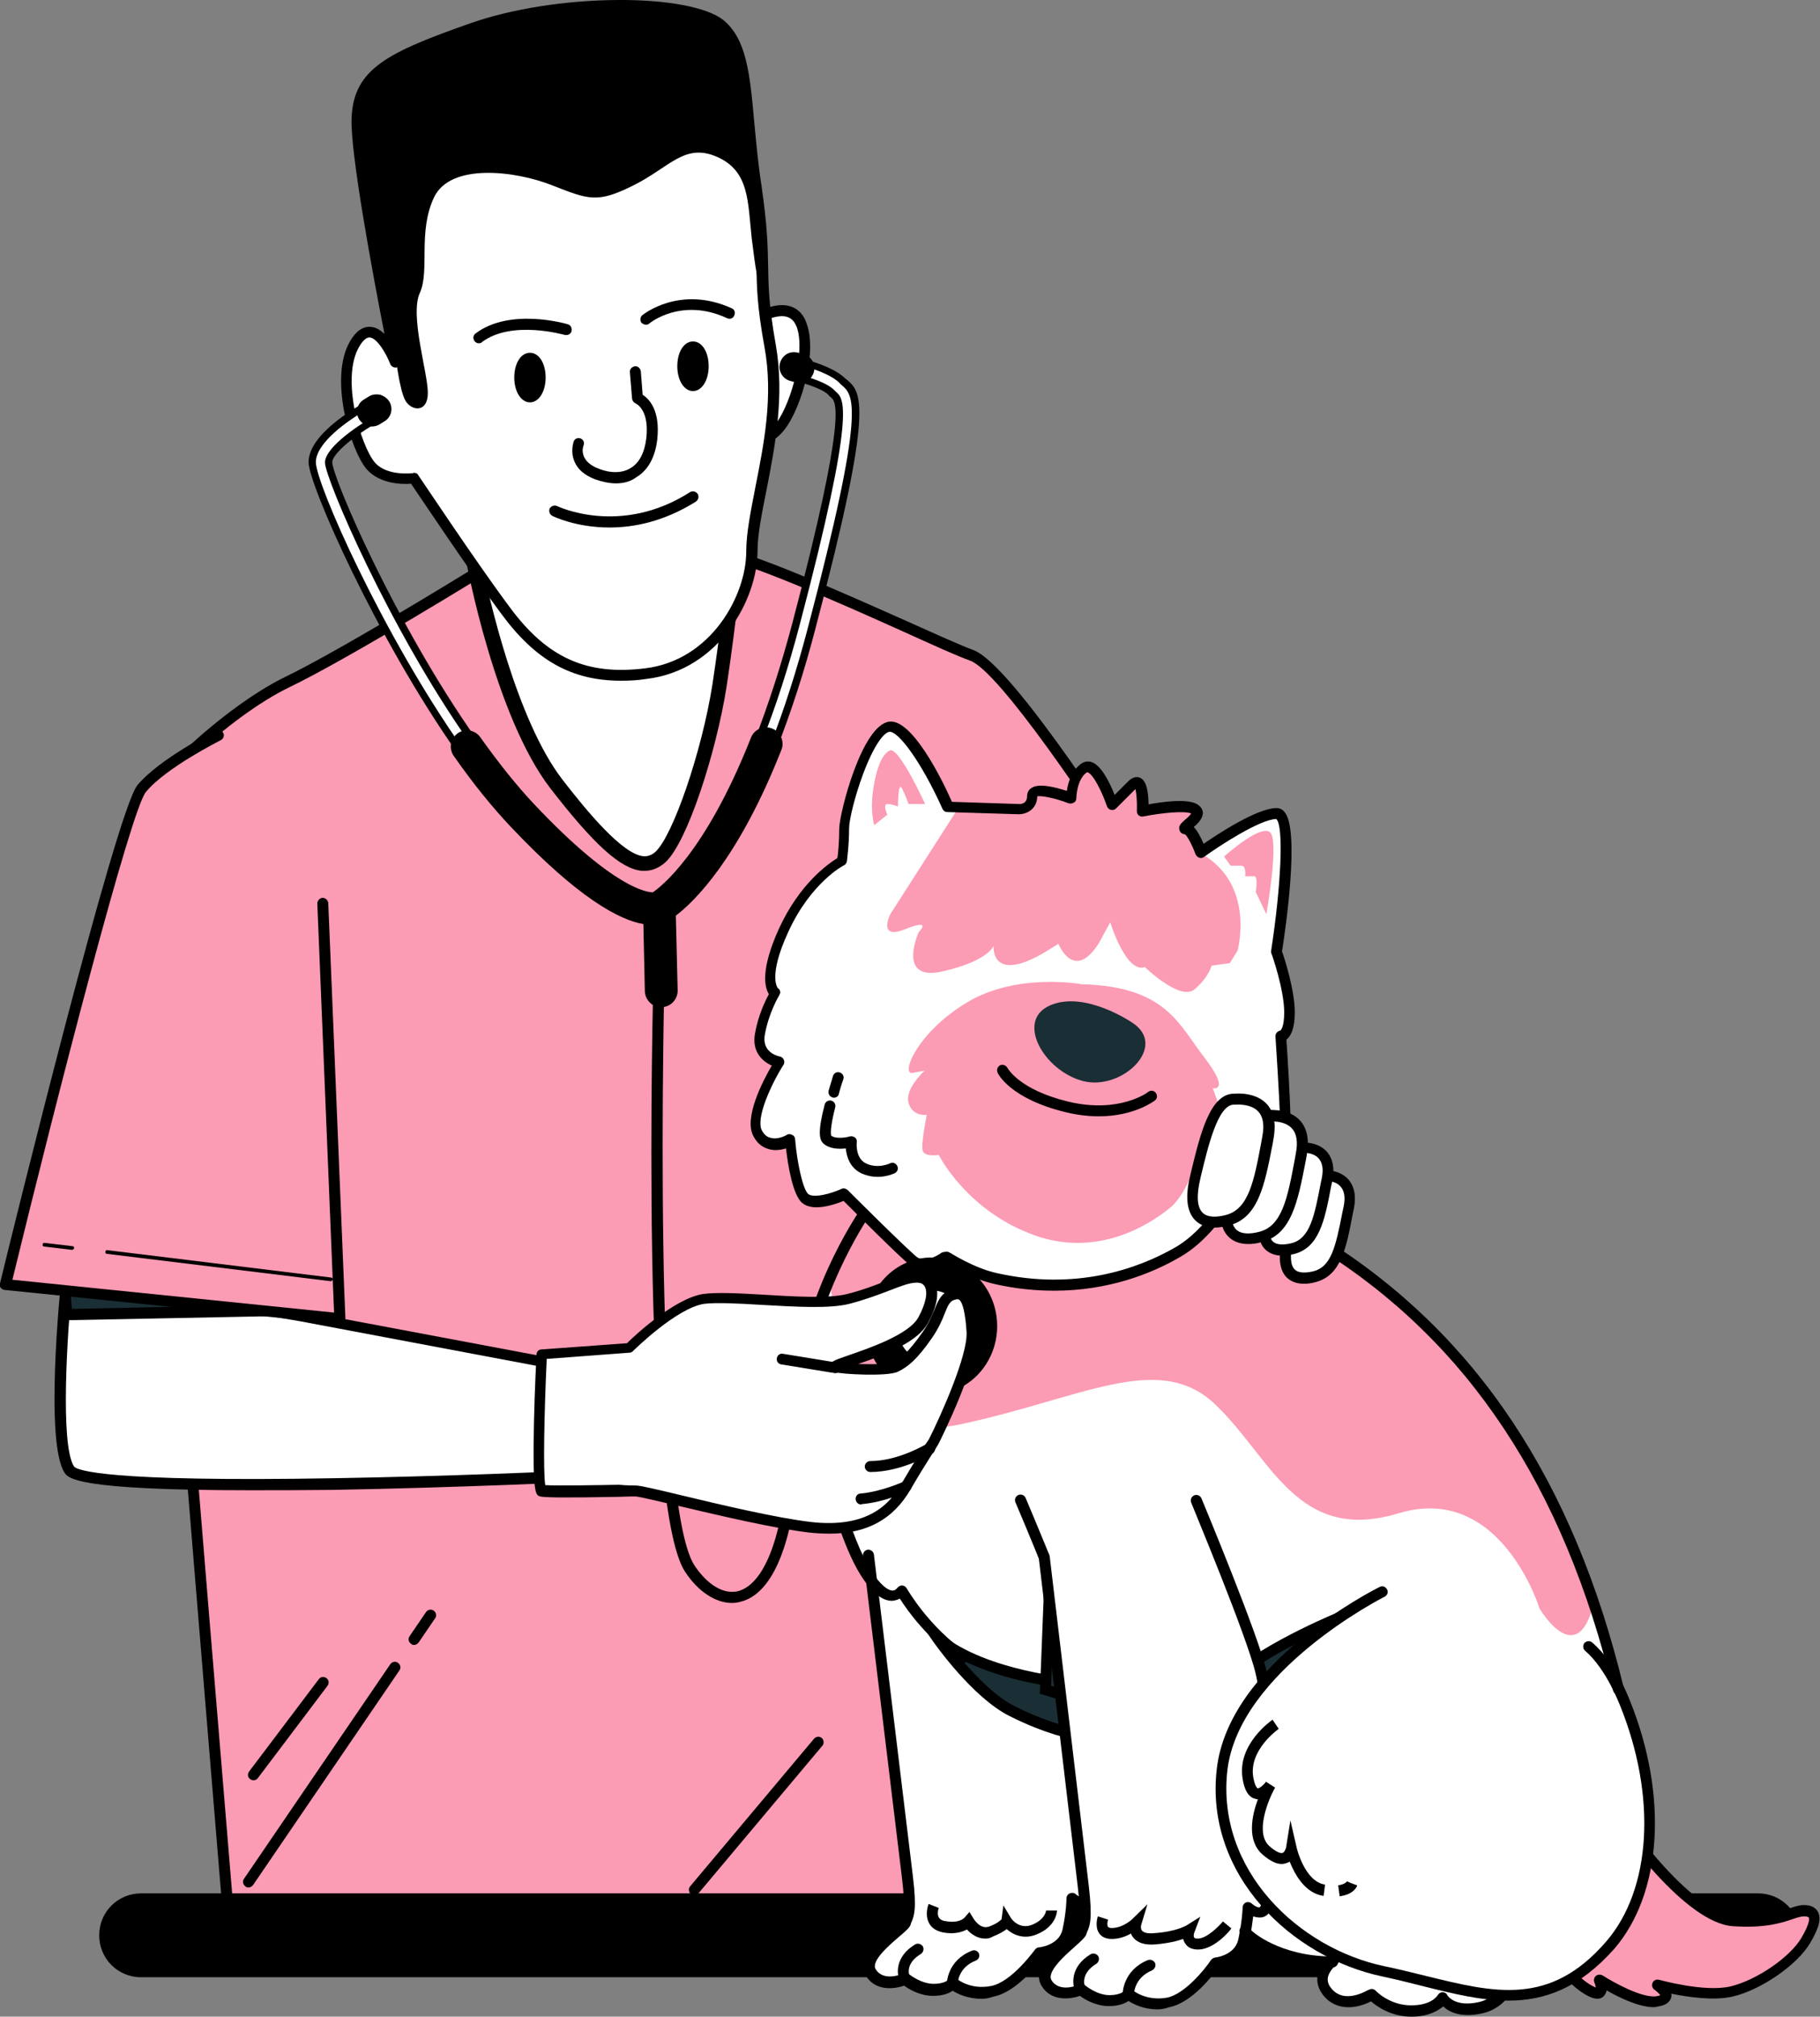 <?xml version="1.0" encoding="utf-8"?>
<!-- Generator: Adobe Illustrator 27.5.0, SVG Export Plug-In . SVG Version: 6.00 Build 0)  -->
<svg version="1.1" id="Layer_1" xmlns="http://www.w3.org/2000/svg" xmlns:xlink="http://www.w3.org/1999/xlink" x="0px" y="0px"
	 viewBox="0 0 499 552.8" style="enable-background:new 0 0 499 552.8;" xml:space="preserve">
<rect x="0" y="0" width="499" height="552.8" fill="#808080" stroke="none"/>
<style type="text/css">
	.st0{fill:#FC9BB4;}
	.st1{fill:#FFFFFF;}
	.st2{fill:#1A2E35;}
</style>
<g>
	<path class="st0" d="M137.5,152.9c0,0-41.3,25.7-58.6,34.1c-17.3,8.4-39.6,30.1-40.2,36.8C38.1,230.5,63.2,532,63.2,532h245.1
		L296,245l16.2-5.6c0,0-35.2-55.8-45.8-59.7c-10.6-3.9-56.4-26.2-70.3-28.5C182.1,149,137.5,152.9,137.5,152.9z"/>
	<path d="M308.3,533.5H63.2c-0.8,0-1.4-0.6-1.5-1.4c-1-12.3-25.1-301.7-24.6-308.4c0.7-8,24.4-30,41-38.1c17-8.2,58.1-33.7,58.5-34
		c0.2-0.1,0.4-0.2,0.7-0.2c1.8-0.2,45-3.9,59-1.7c9.8,1.6,34.4,12.6,52.4,20.6c8,3.6,14.9,6.7,18.2,7.9c10.8,4,42.9,54.6,46.5,60.3
		c0.2,0.4,0.3,0.9,0.1,1.3c-0.2,0.4-0.5,0.8-0.9,0.9l-15.1,5.2l12.2,285.9c0,0.4-0.1,0.8-0.4,1.1
		C309.1,533.3,308.7,533.5,308.3,533.5z M64.6,530.5h242.2l-12.2-285.4c0-0.7,0.4-1.3,1-1.5l14.4-5c-10.5-16.4-36-54.6-44-57.5
		c-3.4-1.2-10-4.2-18.4-8c-17.8-8-42.3-18.9-51.7-20.4c-13-2.1-53.7,1.3-57.9,1.7c-3.8,2.4-42.1,26-58.5,33.9
		c-17.4,8.4-38.9,29.8-39.4,35.6C39.7,229.3,55.9,425.9,64.6,530.5z"/>
</g>
<g>
	<path d="M113.5,450.9c-0.3,0-0.6-0.1-0.8-0.3c-0.7-0.5-0.9-1.4-0.4-2.1l4.5-6.6c0.5-0.7,1.4-0.9,2.1-0.4c0.7,0.5,0.9,1.4,0.4,2.1
		l-4.5,6.6C114.4,450.7,114,450.9,113.5,450.9z"/>
</g>
<g>
	<path d="M68.1,517.4c-0.3,0-0.6-0.1-0.8-0.3c-0.7-0.5-0.9-1.4-0.4-2.1l40.1-58.8c0.5-0.7,1.4-0.9,2.1-0.4c0.7,0.5,0.9,1.4,0.4,2.1
		l-40.1,58.8C69.1,517.1,68.6,517.4,68.1,517.4z"/>
</g>
<g>
	<path d="M69.5,488c-0.3,0-0.6-0.1-0.9-0.3c-0.7-0.5-0.8-1.4-0.3-2.1l19.1-25.3c0.5-0.7,1.4-0.8,2.1-0.3c0.7,0.5,0.8,1.4,0.3,2.1
		l-19.1,25.3C70.4,487.8,70,488,69.5,488z"/>
</g>
<g>
	<path d="M190.4,519.6c-0.3,0-0.7-0.1-1-0.4c-0.6-0.5-0.7-1.5-0.2-2.1l34-40.5c0.5-0.6,1.5-0.7,2.1-0.2c0.6,0.5,0.7,1.5,0.2,2.1
		l-34,40.5C191.3,519.4,190.9,519.6,190.4,519.6z"/>
</g>
<g>
	<path d="M181.4,530.3c-0.3,0-0.7-0.1-1-0.4c-0.6-0.5-0.7-1.5-0.2-2.1l2.8-3.3c0.5-0.6,1.5-0.7,2.1-0.2c0.6,0.5,0.7,1.5,0.2,2.1
		l-2.8,3.3C182.3,530.1,181.9,530.3,181.4,530.3z"/>
</g>
<g>
	<path class="st1" d="M129.7,152.3c0,0,7.8,43,22.9,62.5c15.1,19.5,22.9,25.1,28.5,20.1c5.6-5,13.4-29,16.2-46.9s5-40.2,5-40.2
		L129.7,152.3z"/>
	<path d="M176.8,238.7c-0.3,0-0.5,0-0.8,0c-5.8-0.5-13.1-7.1-25.1-22.6c-15.2-19.7-23-61.6-23.3-63.4c-0.1-0.6,0-1.1,0.4-1.6
		c0.4-0.4,0.9-0.7,1.5-0.8l72.6-4.5c0.6,0,1.2,0.2,1.6,0.6c0.4,0.4,0.6,1,0.5,1.6c0,0.2-2.3,22.6-5,40.3
		c-2.8,17.7-10.7,42.6-16.8,48.1C180.7,237.9,178.8,238.7,176.8,238.7z M132.1,154.2c1.8,9,9.4,43,22.1,59.5
		c6.8,8.8,16.5,20.5,22.2,21c1.2,0.1,2.3-0.3,3.3-1.2c4.8-4.4,12.7-27.4,15.6-45.7c2.2-14.3,4.1-31.6,4.8-37.7L132.1,154.2z"/>
</g>
<g>
	<path class="st1" d="M208.1,87c0,0,9-5.6,11.7,2.2c2.8,7.8-2.2,24.1-6.7,28.5c-4.5,4.5-6.2,0.6-6.2,0.6L208.1,87z"/>
	<path d="M209.3,121.4c-0.3,0-0.5,0-0.7-0.1c-2-0.4-2.9-2.2-3-2.4c-0.1-0.2-0.1-0.4-0.1-0.6l1.1-31.3c0-0.5,0.3-1,0.7-1.2
		c0.2-0.1,5.3-3.2,9.5-1.8c2.1,0.7,3.6,2.3,4.4,4.8c3.1,8.6-2.2,25.3-7.1,30.1C212.5,120.6,210.9,121.4,209.3,121.4z M208.5,118
		c0.1,0.2,0.4,0.4,0.7,0.5c0.3,0.1,1.2,0,2.9-1.7c4.1-4.1,8.9-19.8,6.4-27c-0.6-1.6-1.4-2.5-2.6-2.9c-2-0.7-4.8,0.3-6.3,1.1
		L208.5,118z"/>
</g>
<g>
	<path class="st1" d="M108.4,99.3c0,0-5.6-14.5-11.2-5c-5.6,9.5,0.6,29,4.5,33.5c3.9,4.5,11.7,3.3,11.7,3.3s15.6,23.4,25.1,36.3
		c9.5,12.8,20.1,19.5,38.5,17.3c18.4-2.2,29-20.1,29-33.5c0-13.4,8.9-34.6,5-56.4c-3.9-21.8-0.6-20.7-3.9-43.5
		c-3.3-22.9-1.7-38-10-44.7s-43.5-7.3-67.6,1.1c-24,8.4-31.3,12.8-31.8,24.6C97.3,44,108.4,99.3,108.4,99.3z"/>
	<path d="M170.3,186.6c-13.6,0-23.5-5.6-32.9-18.4c-8.5-11.4-21.9-31.5-24.7-35.6c-2.4,0.2-8.5,0.1-12.1-3.9
		c-4.4-5-10.6-25.1-4.6-35.2c1.6-2.8,3.6-4.1,5.7-3.9c1.4,0.1,2.6,0.9,3.7,1.9c-3.1-15.9-9.5-50.1-9-59.3
		c0.6-13.4,10-17.9,32.8-25.9C140.4,2.4,155,0.1,169.3,0c13.7-0.1,24.5,2,28.9,5.4c6.5,5.2,7.4,14.8,8.6,28.1c0.5,5.2,1,11.1,2,17.5
		c1.6,11.1,1.7,16.5,1.8,21.7c0.1,5.4,0.1,10.6,2.1,21.8c2.5,14.2-0.3,28.3-2.5,39.6c-1.3,6.6-2.5,12.3-2.5,17
		c0,13.1-10.5,32.6-30.4,35C174.8,186.5,172.5,186.6,170.3,186.6z M113.5,129.6c0.5,0,1,0.2,1.2,0.7c0.2,0.2,15.7,23.6,25.1,36.2
		c10.2,13.8,21,18.7,37.1,16.7c18.1-2.2,27.7-20,27.7-32c0-5,1.2-10.9,2.5-17.6c2.3-11.7,5-24.9,2.5-38.5
		c-2.1-11.5-2.1-16.7-2.2-22.3c-0.1-5.1-0.1-10.5-1.7-21.3c-1-6.5-1.5-12.5-2-17.7c-1.2-13-2-21.6-7.5-26
		c-7.9-6.3-42.7-6.8-66.1,1.4c-24.9,8.7-30.3,12.8-30.8,23.2c-0.5,11.4,10.5,66.1,10.6,66.6c0.2,0.8-0.3,1.5-1.1,1.7
		c-0.7,0.2-1.5-0.2-1.8-0.9c-1.1-2.9-3.6-7.1-5.6-7.3c-1.1-0.1-2.2,1.3-2.9,2.5c-5.2,8.8,0.5,27.4,4.3,31.8
		c3.3,3.8,10.3,2.9,10.4,2.9S113.4,129.6,113.5,129.6z"/>
</g>
<g>
	<path d="M209.4,82.4c-0.9-10.2,0.4-13.8-2.2-31.1c-3.3-22.9-1.7-38-10-44.7c-8.4-6.7-43.5-7.3-67.6,1.1S98.4,20.6,97.8,32.3
		c-0.5,10,7.6,51.9,10,63.8l0.6,1c0,0,1.1,10,2.8,12.8c1.7,2.8,6.1,3.3,6.1-2.2c0-5.6-5-21.2-2.2-27.4c2.8-6.1-0.6-16.7,3.9-26.2
		c4.5-9.5,22.3-7.3,32.4-3.3c10,3.9,12.3,5,22.3,0c10-5,14-11.7,22.9-7.8c8.9,3.9,8.4,12.3,9.5,22.3
		C207.2,74.2,207.7,77.4,209.4,82.4z"/>
</g>
<g>
	<path class="st1" d="M174.3,102.1l0.6,7.3c0,0,5,1.7,3.9,11.2c-1.1,9.5-7.8,12.3-15.1,9.5c-7.3-2.8-5-8.4-5-8.4"/>
	<path d="M168.9,132.5c-1.8,0-3.7-0.4-5.7-1.1c-2.9-1.1-4.8-2.7-5.7-4.9c-1.2-2.8-0.2-5.4-0.2-5.5c0.3-0.8,1.2-1.1,1.9-0.8
		c0.8,0.3,1.1,1.2,0.8,1.9c-0.2,0.4-1.4,4.3,4.2,6.4c3.3,1.3,6.5,1.2,8.7-0.2c2.4-1.4,3.8-4.2,4.3-8.1c0.9-8-2.8-9.5-2.9-9.6
		c-0.5-0.2-0.9-0.7-1-1.3l-0.6-7.3c-0.1-0.8,0.6-1.5,1.4-1.6c0.8-0.1,1.5,0.6,1.6,1.4l0.5,6.4c1.7,1.1,4.9,4.2,4,12.3
		c-0.7,6.1-3.5,9-5.7,10.3C172.9,132,171,132.5,168.9,132.5z"/>
</g>
<g>
	<ellipse cx="145.3" cy="103.5" rx="2.8" ry="5.3"/>
	<path d="M145.3,110.3c-2.4,0-4.3-2.9-4.3-6.8s1.8-6.8,4.3-6.8s4.3,2.9,4.3,6.8S147.7,110.3,145.3,110.3z M145.3,99.7
		c-0.3,0-1.3,1.4-1.3,3.8c0,2.4,1,3.8,1.3,3.8c0.3,0,1.3-1.4,1.3-3.8C146.6,101,145.6,99.7,145.3,99.7z"/>
</g>
<g>
	<path d="M192.8,100.4c0,2.9-1.2,5.3-2.8,5.3s-2.8-2.4-2.8-5.3s1.2-5.3,2.8-5.3S192.8,97.5,192.8,100.4z"/>
	<path d="M190,107.2c-2.4,0-4.3-2.9-4.3-6.8s1.8-6.8,4.3-6.8s4.3,2.9,4.3,6.8S192.4,107.2,190,107.2z M190,96.6
		c-0.3,0-1.3,1.4-1.3,3.8s1,3.8,1.3,3.8c0.3,0,1.3-1.4,1.3-3.8C191.3,98,190.3,96.6,190,96.6z"/>
</g>
<g>
	<path d="M167.1,144.6c-9.1,0-15.3-3-15.7-3.2c-0.7-0.4-1-1.3-0.7-2c0.4-0.7,1.3-1,2-0.7c0.2,0.1,17.4,8.4,36.5-3.8
		c0.7-0.4,1.6-0.2,2.1,0.5c0.4,0.7,0.2,1.6-0.5,2.1C182,143,173.8,144.6,167.1,144.6z"/>
</g>
<g>
	<path d="M131.3,94.1c-0.5,0-0.9-0.2-1.2-0.6c-0.5-0.7-0.4-1.6,0.3-2.1c9.4-7.1,24.7-2.7,25.3-2.5c0.8,0.2,1.2,1.1,1,1.9
		c-0.2,0.8-1.1,1.2-1.9,1c-0.1,0-14.5-4.2-22.7,2C132,94,131.7,94.1,131.3,94.1z"/>
</g>
<g>
	<path d="M177.1,89c-0.4,0-0.9-0.2-1.2-0.5c-0.5-0.6-0.4-1.6,0.2-2.1c0.4-0.3,10.4-8.3,24.5-1.9c0.8,0.3,1.1,1.2,0.7,2
		c-0.3,0.8-1.2,1.1-2,0.7c-12.3-5.7-21,1.2-21.3,1.5C177.8,88.9,177.5,89,177.1,89z"/>
</g>
<g>
	<g>
		<path class="st1" d="M210,206c-0.3,0-0.5-0.1-0.8-0.2c-1.1-0.5-1.7-1.7-1.3-2.9c3.8-9.5,7.2-20.3,10.3-32.1
			c15.3-58.3,12-61.1,10.2-62.7c-0.2-0.2-0.5-0.4-0.7-0.6c-1.9-1.9-7.3-3.5-9-3.9c-1.2-0.3-2-1.5-1.7-2.7c0.3-1.2,1.5-1.9,2.7-1.7
			c0.8,0.2,8,1.9,11.1,5.1c0.1,0.1,0.3,0.3,0.5,0.4c3.7,3.2,7.2,6.2-8.8,67.2c-3.1,11.9-6.7,22.9-10.5,32.6
			C211.8,205.5,210.9,206,210,206z"/>
		<path d="M210,207c-0.4,0-0.8-0.1-1.2-0.2c-1.7-0.7-2.5-2.5-1.8-4.2c3.7-9.5,7.2-20.3,10.3-32c15.2-57.7,11.9-60.5,10.5-61.7
			c-0.3-0.2-0.5-0.4-0.7-0.7c-1.6-1.6-6.4-3.1-8.5-3.6c-0.8-0.2-1.6-0.7-2-1.4s-0.6-1.6-0.4-2.4c0.4-1.7,2.1-2.8,3.9-2.4
			c1.4,0.3,8.3,2.1,11.6,5.3c0.1,0.1,0.2,0.2,0.4,0.3c4.2,3.6,7.7,6.7-8.5,68.2c-3.1,12-6.7,22.9-10.5,32.7
			C212.5,206.2,211.4,207,210,207z M219.3,100.3c-0.6,0-1.1,0.4-1.2,1c-0.1,0.3,0,0.7,0.2,0.9c0.2,0.3,0.4,0.5,0.8,0.5
			c0.1,0,7,1.7,9.5,4.1c0.2,0.2,0.4,0.4,0.6,0.6c2.2,1.9,5.6,4.8-9.9,63.7c-3.1,11.8-6.6,22.6-10.4,32.2c-0.2,0.6,0.1,1.3,0.7,1.6
			c0.6,0.2,1.4-0.1,1.6-0.7c3.8-9.7,7.3-20.6,10.4-32.5c15.9-60.4,12.5-63.3,9.1-66.2c-0.2-0.2-0.4-0.3-0.5-0.5
			c-2.4-2.4-7.8-4.2-10.7-4.8C219.5,100.3,219.4,100.3,219.3,100.3z"/>
	</g>
</g>
<g>
	<path d="M218.2,104.4l-1.5-0.4c-1.9-0.5-3-2.5-2.4-4.4l0,0c0.5-1.9,2.5-3,4.4-2.4l1.5,0.4c1.9,0.5,3,2.5,2.4,4.4l0,0
		C222,103.8,220,104.9,218.2,104.4z"/>
	<path d="M219.2,105c-0.4,0-0.8-0.1-1.1-0.2l-1.5-0.4c-2.1-0.6-3.4-2.9-2.7-5c0.3-1,1-1.9,1.9-2.4c0.9-0.5,2-0.6,3.1-0.3l1.5,0.4
		c2.1,0.6,3.4,2.9,2.7,5c-0.3,1-1,1.9-1.9,2.4C220.5,104.8,219.8,105,219.2,105z M217.6,97.5c-0.5,0-1,0.1-1.5,0.4
		c-0.7,0.4-1.2,1-1.5,1.8c-0.5,1.6,0.5,3.3,2.1,3.8l1.5,0.4l0,0c0.8,0.2,1.6,0.1,2.3-0.3c0.7-0.4,1.2-1,1.5-1.8
		c0.5-1.6-0.5-3.3-2.1-3.8l-1.5-0.4C218.2,97.5,217.9,97.5,217.6,97.5z"/>
</g>
<g>
	<g>
		<path class="st1" d="M128,206.8c-0.7,0-1.4-0.3-1.8-0.9c-22.1-31.4-40.6-73.2-40.6-79.1c0-7.1,13.1-14.5,15.7-16
			c1.1-0.6,2.4-0.2,3,0.9c0.6,1.1,0.2,2.4-0.9,3c-5.4,2.9-13.4,8.7-13.4,12c0,4.1,17.5,45,39.8,76.6c0.7,1,0.5,2.4-0.5,3.1
			C128.9,206.7,128.4,206.8,128,206.8z"/>
		<path d="M128,207.8c-1.1,0-2-0.5-2.6-1.4c-22.2-31.5-40.8-73.7-40.8-79.7c0-7.5,12.4-14.8,16.2-16.8c1.6-0.8,3.5-0.3,4.4,1.3
			c0.4,0.8,0.5,1.6,0.3,2.5c-0.2,0.8-0.8,1.5-1.6,1.9c-6.1,3.3-12.8,8.7-12.8,11.1c0,4.1,17.4,44.6,39.6,76c1,1.5,0.7,3.5-0.8,4.5
			C129.3,207.6,128.7,207.8,128,207.8z M102.4,111.5c-0.2,0-0.4,0-0.6,0.1c-7,3.8-15.2,10-15.2,15.1c0,5.8,18.3,47.3,40.4,78.6
			c0.4,0.5,1.2,0.7,1.7,0.3c0.6-0.4,0.7-1.2,0.3-1.7c-22.4-31.7-39.9-72.9-39.9-77.1c0-4.4,10.3-11,13.9-12.9
			c0.3-0.2,0.5-0.4,0.6-0.7c0.1-0.3,0.1-0.6-0.1-0.9C103.2,111.7,102.8,111.5,102.4,111.5z"/>
	</g>
</g>
<g>
	<path d="M105.2,115.1l-1.3,0.8c-1.7,1-3.8,0.5-4.9-1.2l0,0c-1-1.7-0.5-3.8,1.2-4.9l1.3-0.8c1.7-1,3.8-0.5,4.9,1.2l0,0
		C107.4,111.9,106.8,114.1,105.2,115.1z"/>
	<path d="M102,116.9c-0.3,0-0.6,0-1-0.1c-1-0.3-1.9-0.9-2.5-1.8c-1.2-1.9-0.6-4.4,1.3-5.5l1.3-0.8c0.9-0.6,2-0.7,3.1-0.5
		c1,0.3,1.9,0.9,2.5,1.8c1.2,1.9,0.6,4.4-1.3,5.5c0,0,0,0,0,0l-1.3,0.8C103.5,116.7,102.7,116.9,102,116.9z M103.3,109
		c-0.6,0-1.1,0.2-1.6,0.4l-1.3,0.8c-1.4,0.9-1.9,2.7-1,4.2c0.4,0.7,1.1,1.2,1.9,1.4c0.8,0.2,1.6,0.1,2.3-0.4l1.3-0.8
		c1.4-0.9,1.9-2.7,1-4.2c-0.4-0.7-1.1-1.2-1.9-1.4C103.8,109,103.6,109,103.3,109z M105.2,115.1L105.2,115.1L105.2,115.1z"/>
</g>
<g>
	<path d="M211.7,199.7c-2.3-0.9-4.9,0.2-5.8,2.5c-12.6,31.9-24.9,41-26.9,42.4c-1.4,0-10.5-0.8-32.5-24.1c-4.7-5-9.7-11.2-14.8-18.4
		c-1.4-2-4.2-2.5-6.2-1.1c-2,1.4-2.5,4.2-1.1,6.2c5.3,7.6,10.6,14.1,15.6,19.4c18.6,19.7,29.9,25.6,36.4,26.7l0.4,18.4
		c0.1,2.4,2,4.4,4.5,4.4c0,0,0.1,0,0.1,0c2.5-0.1,4.4-2.1,4.4-4.6l-0.5-20.5c5.1-3.9,17.2-15.6,29-45.6
		C215.1,203.2,214,200.6,211.7,199.7z"/>
</g>
<g>
	<path class="st1" d="M18.4,349.8c0,0-4.7,44.9,0.6,53.1c5.3,8.2,140.7,1.8,140.7,1.8l0.6-29.2l-77.6-14.6L18.4,349.8z"/>
	<path d="M68.4,408.5c-47.6,0-49.7-3.3-50.7-4.8c-5.4-8.4-1.3-49.4-0.8-54.1c0-0.4,0.3-0.8,0.6-1c0.3-0.2,0.8-0.4,1.2-0.3l64.2,11.1
		l77.6,14.6c0.7,0.1,1.2,0.8,1.2,1.5l-0.6,29.2c0,0.8-0.6,1.4-1.4,1.5c-0.3,0-34.3,1.6-68.4,2.2C82.7,408.5,75.1,408.5,68.4,408.5z
		 M19.8,351.5c-1.3,13.4-3.4,44.5,0.5,50.5c0.8,1,8.6,4.3,71.6,3.2c30-0.5,59.7-1.8,66.4-2.1l0.5-26.5l-76.4-14.4L19.8,351.5z"/>
</g>
<g>
	<polygon class="st2" points="73.6,359.2 18.3,360.4 17.7,352.2 	"/>
	<path d="M18.3,361.9c-0.8,0-1.4-0.6-1.5-1.4l-0.6-8.1c0-0.4,0.1-0.9,0.5-1.2c0.3-0.3,0.8-0.5,1.2-0.4l55.9,7
		c0.8,0.1,1.4,0.8,1.3,1.6s-0.7,1.4-1.5,1.4L18.3,361.9C18.3,361.9,18.3,361.9,18.3,361.9z M19.3,353.9l0.4,4.9l33.3-0.7L19.3,353.9
		z"/>
</g>
<g>
	<path class="st0" d="M59.9,201.5c0,0-15.2,7.6-21,14.6c-5.8,7-37.4,136-37.4,136l91.6,9.3l-4.7-113.8"/>
	<path d="M93.1,362.9c-0.1,0-0.1,0-0.2,0l-91.6-9.3c-0.4,0-0.8-0.3-1.1-0.6c-0.3-0.4-0.3-0.8-0.2-1.2
		c3.2-13.2,31.8-129.5,37.7-136.6c6-7.2,20.9-14.7,21.5-15c0.7-0.4,1.6-0.1,2,0.7c0.4,0.7,0.1,1.6-0.7,2c-0.1,0.1-15,7.5-20.5,14.2
		c-4.1,4.9-24,82-36.6,133.7l88.2,9L87,247.7c0-0.8,0.6-1.5,1.4-1.6c0.8,0,1.5,0.6,1.6,1.4l4.7,113.8c0,0.4-0.2,0.9-0.5,1.2
		C93.9,362.8,93.5,362.9,93.1,362.9z"/>
</g>
<g>
	<path d="M482,542H38.7c-6.4,0-11.5-5.1-11.5-11.5S32.3,519,38.7,519H482c6.4,0,11.5,5.1,11.5,11.5S488.3,542,482,542z"/>
</g>
<g>
	<path d="M90.7,351.2C90.6,351.2,90.6,351.2,90.7,351.2l-61.4-7.5c-0.3,0-0.5-0.3-0.4-0.6c0-0.3,0.3-0.5,0.6-0.4l61.3,7.5
		c0.3,0,0.5,0.3,0.4,0.6C91.1,351,90.9,351.2,90.7,351.2z"/>
</g>
<g>
	<path d="M19.7,342.6C19.7,342.6,19.7,342.6,19.7,342.6l-7.6-0.9c-0.3,0-0.5-0.3-0.4-0.6c0-0.3,0.3-0.5,0.6-0.4l7.6,0.9
		c0.3,0,0.5,0.3,0.4,0.6C20.2,342.4,20,342.6,19.7,342.6z"/>
</g>
<g>
	<g>
		<path class="st1" d="M236.7,332.7c0,0-15.7,23.1-16.9,47.4c-1.2,24.3,8.3,26.7,8.3,26.7s4.1,17.2,10.1,25.5
			c5.9,8.3,8.9,3.6,8.9,3.6s5.9,10.7,17.2,18.4c11.3,7.7,30.8,10.7,30.8,10.7l34.1,53.2c7.9,12.3,21.5,19.7,36.1,19.7h65.5
			c0,0,28.5-10.7,13-74.7c-15.4-64-46.2-100.2-81.2-122.1c-22.7-14.2-17.9-13.8-17.9-13.8"/>
	</g>
	<g>
		<path class="st0" d="M227.2,347.6c0,0,2.3,50,35.8,42.9s54.5-20.2,70-5.7c15.5,14.6,22.5,38.5,50.5,30c28-8.4,38.6,26.1,38.6,26.1
			s9.7,16.5,14.5,0c4.9-16.5-54.3-105.8-111.3-118.7s-89.8,9.8-89.8,9.8L227.2,347.6z"/>
	</g>
	<g>
		<g>
			<path class="st1" d="M238,426.4c0,0,9.5,78.2,10.7,88.3c1.2,10.1,0,10.7-0.6,12.4c-0.6,1.8-12.4,8.9-9.5,13.6
				c3,4.7,9.5,1.8,9.5,1.8s3.6,3,7.7,3c4.1,0,5.3-1.8,5.3-1.8s4.1,3.6,10.7,2.4c6.5-1.2,13-10.7,13-10.7s6.5-0.6,7.7-5.9
				c1.2-5.3,1.2-8.9,1.2-8.9s4.7,4.1,5.3-1.8c0.6-5.9,0-13.6,0-13.6s2.4,1.2,1.2-9.5c-1.2-10.7-3.6-23.1-3.6-23.1s3-4.7,0.6-14.8
				c-2.4-10.1-17.8-46.2-17.8-46.2"/>
			<path d="M269.1,547.9c-3.7,0-6.5-1.3-7.9-2.2c-1,0.7-2.7,1.4-5.4,1.4c-3.5,0-6.6-1.8-7.9-2.8c-2.9,1-7.9,1.5-10.5-2.7
				c-2.8-4.4,3.1-9.5,7-12.8c0.9-0.8,2.1-1.8,2.4-2.2c0.1-0.3,0.2-0.5,0.3-0.8c0.5-1.2,1.2-2.7,0.2-11c-1.2-10-10.6-87.5-10.7-88.3
				c-0.1-0.8,0.5-1.6,1.3-1.7c0.8-0.1,1.6,0.5,1.7,1.3c0.1,0.8,9.5,78.4,10.7,88.3c1.1,9,0.3,10.8-0.4,12.5
				c-0.1,0.2-0.2,0.4-0.2,0.6c-0.3,0.9-1.2,1.7-3.2,3.4c-2.7,2.3-7.8,6.7-6.4,8.9c2.2,3.6,7.5,1.2,7.6,1.2c0.5-0.2,1.1-0.2,1.6,0.2
				c0,0,3.2,2.6,6.7,2.6c3.1,0,4.1-1.2,4.1-1.2c0.2-0.4,0.6-0.6,1-0.6c0.4-0.1,0.8,0.1,1.2,0.4c0.1,0.1,3.7,3.1,9.4,2
				c5.8-1.1,12-10,12.1-10c0.3-0.4,0.7-0.6,1.1-0.6c0.2,0,5.4-0.6,6.4-4.8c1.1-5.1,1.1-8.5,1.1-8.6c0-0.6,0.3-1.1,0.9-1.4
				c0.5-0.2,1.2-0.2,1.6,0.2c0.7,0.6,1.8,1.2,2.2,1c0.2-0.1,0.5-0.5,0.6-1.8c0.6-5.7,0-13.3,0-13.4c0-0.5,0.2-1.1,0.7-1.4
				c0.2-0.1,0.4-0.2,0.6-0.2c0.2-0.6,0.6-2.5,0-7.8c-1.2-10.5-3.5-22.9-3.5-23c-0.1-0.4,0-0.8,0.2-1.1c0,0,2.6-4.5,0.4-13.7
				c-2.3-9.8-17.5-45.6-17.7-46c-0.3-0.8,0-1.6,0.8-2c0.8-0.3,1.6,0,2,0.8c0.6,1.5,15.5,36.4,17.9,46.5c2.1,8.7,0.3,13.8-0.5,15.4
				c0.5,2.5,2.4,13.3,3.5,22.7c0.9,7.8,0,9.8-1.1,10.7c0.1,2.4,0.4,8.1-0.1,12.7c-0.2,2.3-1.1,3.7-2.5,4.3c-1,0.4-2.1,0.2-3-0.1
				c-0.2,1.6-0.5,3.9-1.1,6.7c-1.2,5.2-6.4,6.7-8.3,7c-1.6,2.1-7.4,9.6-13.6,10.8C271,547.8,270,547.9,269.1,547.9z M299.7,503.9
				C299.7,503.9,299.7,503.9,299.7,503.9C299.7,503.9,299.7,503.9,299.7,503.9z"/>
		</g>
		<g>
			<path class="st2" d="M257.1,449c0,0,10.4,15,20.4,20c10,5,17.1,6.2,17.1,6.2v-13.7C294.6,461.5,270.4,459.9,257.1,449z"/>
			<path d="M296.1,477.1l-1.8-0.3c-0.3-0.1-7.4-1.3-17.5-6.4c-10.2-5.1-20.5-19.8-21-20.5l-6-8.7l8.2,6.7
				c12.8,10.4,36.4,12.1,36.6,12.2l1.4,0.1V477.1z M263.7,455c3.9,4.5,9.3,10.1,14.5,12.7c6.8,3.4,12.2,5,14.9,5.7v-10.5
				C288.7,462.5,275,460.7,263.7,455z"/>
		</g>
		<g>
			<path d="M270.1,531.4c-2.1,0-3.8-1.2-5-2.5c-1.3,0.7-3.4,1.4-6.6,0.8c-2.3-0.5-3.3-1.6-3.8-2.6c-1.2-2.3-0.2-4.9-0.1-5.2l2.8,1.1
				c-0.2,0.4-0.5,1.8,0,2.6c0.3,0.5,0.9,0.9,1.8,1c3.7,0.7,5.1-0.8,5.2-0.9l1.4-1.6l1.1,1.8c0.1,0.1,1.8,3.1,4.3,2.2
				c2.4-0.9,3.2-1.8,3.4-2l0.5-3.8l2.1,3.5c0.2,0.3,2.3,3.2,5.8,1.8c3.6-1.5,3.8-3.8,3.8-3.9l3,0c0,0.2-0.1,4.4-5.7,6.6
				c-3.5,1.4-6.4,0-8.1-1.5c-0.8,0.6-1.9,1.3-3.7,2C271.5,531.3,270.8,531.4,270.1,531.4z M274.5,526.3L274.5,526.3L274.5,526.3z"/>
		</g>
		<g>
			<path class="st1" d="M248.1,542.6c0,0-2.4-4.7,3.6-8.3"/>
			<path d="M248.1,544.1c-0.6,0-1.1-0.3-1.3-0.8c-1-2.1-1.5-6.9,4.1-10.3c0.7-0.4,1.6-0.2,2.1,0.5c0.4,0.7,0.2,1.6-0.5,2.1
				c-4.7,2.8-3.1,6.2-3,6.3c0.4,0.7,0.1,1.6-0.7,2C248.5,544,248.3,544.1,248.1,544.1z"/>
		</g>
		<g>
			<path class="st1" d="M261.1,543.8c0,0,0-5.3,5.9-7.7"/>
			<path d="M261.1,545.3C261.1,545.3,261.1,545.3,261.1,545.3c-0.8,0-1.5-0.7-1.5-1.5c0-0.3,0.1-6.4,6.9-9.1
				c0.8-0.3,1.6,0.1,1.9,0.8c0.3,0.8-0.1,1.6-0.8,1.9c-4.9,1.9-5,6.1-5,6.3C262.6,544.6,261.9,545.3,261.1,545.3z"/>
		</g>
	</g>
	<g>
		<path class="st0" d="M444.5,499.3c0,0,18.1,26.2,30.8,27.2c12.7,0.9,15.8-2.7,19.5-2.7s3.6,2.7,0.5,8.1
			c-3.2,5.4-12.7,12.2-20.4,14c-7.7,1.8-20.4-1.8-20.4-1.8s5.4,3.6,0,4.5c-5.4,0.9-15.8-5.9-15.8-5.9s2.3,5.9-3.2,2.7
			c-5.4-3.2-12.2-11.8-12.2-22.6"/>
		<path d="M453.4,550.2c-4.1,0-9.6-2.7-12.9-4.6c-0.1,0.6-0.4,1.2-0.9,1.7c-1.6,1.4-4.1-0.1-5-0.6c-6.4-3.8-13-13.2-13-23.9
			c0-0.8,0.7-1.5,1.5-1.5s1.5,0.7,1.5,1.5c0,10.7,6.9,18.6,11.5,21.3c0.7,0.4,1.1,0.6,1.4,0.7c0-0.4-0.2-1-0.4-1.5
			c-0.2-0.6,0-1.3,0.5-1.7s1.2-0.4,1.8-0.1c2.8,1.8,10.8,6.3,14.8,5.7c0.5-0.1,0.9-0.2,1-0.3c-0.3-0.4-1-1.1-1.6-1.5
			c-0.6-0.4-0.8-1.2-0.5-1.9c0.3-0.7,1.1-1,1.8-0.8c0.1,0,12.4,3.5,19.6,1.8c7.1-1.7,16.3-8,19.4-13.3c2.6-4.4,2.1-5.5,2-5.6
			c-0.1-0.1-0.4-0.3-1.2-0.3c-0.9,0-1.9,0.3-3.3,0.8c-3,1-7.5,2.5-16.3,1.9c-13.2-0.9-31.1-26.7-31.9-27.8c-0.5-0.7-0.3-1.6,0.4-2.1
			s1.6-0.3,2.1,0.4c0,0.1,4.6,6.6,10.5,13.1c7.7,8.4,14.3,13.1,19.1,13.4c8.2,0.6,12.2-0.8,15.1-1.8c1.5-0.5,2.8-1,4.2-1
			c1.8,0,3.1,0.6,3.8,1.8c1,1.8,0.4,4.4-2.1,8.6c-3.5,6-13.5,12.9-21.3,14.7c-5.2,1.2-12.3,0.1-16.8-0.8c0.1,0.3,0.1,0.7,0,1
			c-0.3,1.3-1.5,2.2-3.6,2.5C454.3,550.1,453.8,550.2,453.4,550.2z"/>
	</g>
	<g>
		<path class="st2" d="M368.9,442.7c0,0-21,8.4-31,17.3c-10,8.9,5,16.6,5,16.6L368.9,442.7z"/>
		<path d="M343.4,478.5l-1.1-0.6c-0.3-0.2-8.4-4.3-9.2-10.5c-0.4-3,0.9-5.8,3.9-8.5c10.1-9,30.6-17.3,31.4-17.6l5.1-2L343.4,478.5z
			 M364.2,446.3c-6.8,3.1-18.7,8.9-25.3,14.8c-2.2,1.9-3.1,3.9-2.9,5.8c0.4,3.3,4.2,6.2,6.5,7.7L364.2,446.3z"/>
	</g>
	<g>
		<polygon class="st2" points="287.5,441.5 286.7,463.2 296.6,466.1 		"/>
		<path d="M299.1,468.4l-14-4.1l1.2-30.3L299.1,468.4z M288.2,462.1l6,1.8l-5.5-14.8L288.2,462.1z"/>
	</g>
	<g>
		<g>
			<path class="st1" d="M286.2,426.7c0,0,9.5,79.9,10.7,90.2c1.2,10.3,0,10.9-0.6,12.7c-0.6,1.8-12.4,9.1-9.5,13.9
				c3,4.8,9.5,1.8,9.5,1.8s3.6,3,7.7,3c4.1,0,5.3-1.8,5.3-1.8s4.1,3.6,10.7,2.4c6.5-1.2,13-10.9,13-10.9s6.5-0.6,7.7-6.1
				c1.2-5.5,1.2-9.1,1.2-9.1s4.7,4.2,5.3-1.8c0.6-6.1,0-13.9,0-13.9s2.4,1.2,1.2-9.7c-1.2-10.9-3.6-23.6-3.6-23.6s3-4.8,0.6-15.1
				c-2.4-10.3-17.8-47.2-17.8-47.2"/>
			<path d="M317.3,550.8c-3.7,0-6.5-1.4-7.9-2.3c-1,0.7-2.7,1.4-5.4,1.4c-3.5,0-6.6-1.8-7.9-2.8c-2.9,1-7.9,1.5-10.5-2.7
				c-2.8-4.5,3.1-9.6,7-13c0.9-0.8,2.1-1.9,2.4-2.2c0.1-0.3,0.2-0.5,0.3-0.8c0.5-1.3,1.2-2.8,0.2-11.2
				c-1.2-10.2-10.6-89.4-10.7-90.2c-0.1-0.8,0.5-1.6,1.3-1.7c0.8-0.1,1.6,0.5,1.7,1.3c0.1,0.8,9.5,80.1,10.7,90.2
				c1.1,9.2,0.3,11.1-0.4,12.7c-0.1,0.2-0.2,0.4-0.2,0.6c-0.3,0.9-1.2,1.7-3.2,3.5c-2.7,2.4-7.8,6.9-6.4,9.2
				c2.2,3.6,7.4,1.3,7.6,1.2c0.5-0.2,1.2-0.2,1.6,0.2c0,0,3.2,2.7,6.7,2.7c3.1,0,4.1-1.2,4.1-1.2c0.2-0.4,0.6-0.6,1-0.6
				c0.4-0.1,0.8,0.1,1.2,0.4c0.1,0.1,3.7,3.1,9.4,2.1c4.8-0.9,10.4-7.7,12.1-10.3c0.3-0.4,0.7-0.6,1.1-0.7c0.2,0,5.4-0.6,6.4-4.9
				c1.1-5.2,1.2-8.7,1.2-8.8c0-0.6,0.3-1.1,0.9-1.4c0.5-0.2,1.2-0.1,1.6,0.3c0.8,0.7,1.8,1.2,2.2,1c0.1-0.1,0.5-0.5,0.6-1.9
				c0.6-5.9,0-13.6,0-13.7c0-0.5,0.2-1.1,0.7-1.4c0.2-0.1,0.3-0.2,0.5-0.2c0.2-0.6,0.6-2.6,0-8.1c-1.2-10.7-3.5-23.4-3.5-23.5
				c-0.1-0.4,0-0.7,0.2-1.1c0,0,2.6-4.6,0.4-14c-2.3-10.1-17.6-46.6-17.7-47c-0.3-0.8,0-1.6,0.8-2c0.8-0.3,1.6,0,2,0.8
				c0.6,1.5,15.5,37.2,17.9,47.5c2.1,8.9,0.3,14.1-0.5,15.7c0.5,2.5,2.4,13.6,3.5,23.2c0.9,7.9,0,10-1.1,10.9
				c0.1,2.4,0.4,8.2-0.1,13c-0.2,2.3-1.1,3.8-2.5,4.4c-1,0.4-2.1,0.2-3-0.1c-0.2,1.6-0.5,4-1.1,6.8c-1.2,5.3-6.4,6.8-8.3,7.1
				c-1.6,2.2-7.4,9.8-13.6,11C319.2,550.7,318.2,550.8,317.3,550.8z M347.9,505.9C347.9,505.9,347.9,505.9,347.9,505.9
				C347.9,505.9,347.9,505.9,347.9,505.9z"/>
		</g>
		<g>
			<path d="M328.5,534.4c-2,0-3-0.8-3.5-1.6c-0.3-0.4-0.5-0.9-0.6-1.3c-1.7,0.6-4.2,1.2-7.7,1.5c-2.8,0.2-4.8-0.4-6-1.9
				c-0.3-0.4-0.5-0.7-0.6-1.1c-1.4,0.8-3.2,1.5-5.3,1.5c-1.9,0-2.9-0.8-3.4-1.5c-1.3-1.8-0.5-4.4-0.4-4.7l2.8,0.9
				c-0.2,0.6-0.3,1.6,0,2c0.2,0.2,0.6,0.3,1,0.3c3.1,0,5.6-2.4,5.6-2.4l4.2-4.1l-1.7,5.6l0,0c0,0-0.3,1,0.2,1.6
				c0.5,0.6,1.7,0.9,3.4,0.7c6.1-0.4,8.7-2.1,8.8-2.1l3.8-2.4l-1.6,4.2c-0.2,0.4-0.3,1.2-0.1,1.5c0.1,0.2,0.5,0.3,1,0.3
				c2.5,0,5.9-3.5,6.9-4.7l2.3,1.9C337.3,529.2,332.9,534.4,328.5,534.4z"/>
		</g>
		<g>
			<path class="st1" d="M296.2,545.4c0,0-2.4-4.8,3.6-8.5"/>
			<path d="M296.2,546.9c-0.6,0-1.1-0.3-1.3-0.8c-1-2.1-1.5-7,4.1-10.4c0.7-0.4,1.6-0.2,2.1,0.5c0.4,0.7,0.2,1.6-0.5,2.1
				c-4.6,2.8-3.2,6.2-3,6.6c0.3,0.7,0,1.6-0.7,2C296.7,546.9,296.5,546.9,296.2,546.9z"/>
		</g>
		<g>
			<path class="st1" d="M309.3,546.6c0,0,0-5.5,5.9-7.9"/>
			<path d="M309.3,548.1c-0.8,0-1.5-0.7-1.5-1.5c0-0.3,0.1-6.5,6.9-9.3c0.8-0.3,1.6,0.1,2,0.8c0.3,0.8-0.1,1.6-0.8,2
				c-4.9,2-5,6.4-5,6.5C310.8,547.5,310.1,548.1,309.3,548.1z"/>
		</g>
	</g>
	<g>
		<path class="st1" d="M368.9,535c0,0-9.5,5-5,10.9c4.5,5.9,12.2,0.9,12.2,0.9s4.1,4.5,10.9,4.5c6.8,0,8.6-3.6,8.6-3.6
			s2.3,4.5,10.4,2.7c8.1-1.8,10-11.8,10-11.8L368.9,535z"/>
		<path d="M387,552.8c-5.5,0-9.4-2.7-11.1-4.2c-3.4,1.8-9.4,3.1-13.2-1.8c-1.3-1.7-1.8-3.6-1.4-5.5c1-4.5,6.6-7.5,6.9-7.6
			c0.2-0.1,0.5-0.2,0.8-0.2l47.1,3.6c0.4,0,0.8,0.2,1.1,0.6c0.3,0.3,0.4,0.8,0.3,1.2c-0.1,0.4-2.1,11-11.1,13
			c-5.9,1.3-9.1-0.4-10.7-1.9C394.2,551.2,391.6,552.8,387,552.8z M376.1,545.2c0.4,0,0.8,0.2,1.1,0.5c0,0,3.7,4,9.7,4
			c5.7,0,7.2-2.7,7.3-2.8c0.3-0.5,0.8-0.8,1.3-0.8c0,0,0,0,0,0c0.6,0,1.1,0.3,1.3,0.8c0.1,0.1,2,3.4,8.7,1.9
			c5.2-1.2,7.5-6.3,8.4-8.9l-44.8-3.4c-1.5,0.9-4.4,3-5,5.4c-0.2,1,0,2,0.8,3c3.6,4.7,9.9,0.7,10.2,0.6
			C375.6,545.3,375.9,545.2,376.1,545.2z"/>
	</g>
	<g>
		<g>
			<path class="st1" d="M378.8,436.3c0,0-40.7,20.4-43.9,48.9c-3.2,28.5,20.4,50.2,44.3,55.2c24,5,43,14.6,62-7.2
				c13.8-15.9,13.6-43,4.1-66.5c0,0-3.6-10-10-15.4"/>
			<path d="M413.6,548.4c-7.5,0-15.3-1.9-23.6-4c-3.5-0.9-7.2-1.8-10.9-2.6c-24.9-5.2-48.8-27.8-45.5-56.8c3.2-29,43-49.2,44.7-50
				c0.7-0.4,1.6-0.1,2,0.7c0.4,0.7,0.1,1.6-0.7,2c-0.4,0.2-40,20.3-43.1,47.7c-3,27.3,19.6,48.7,43.2,53.6c3.8,0.8,7.5,1.7,11.1,2.6
				c19.1,4.7,34.1,8.4,49.5-9.3c12.5-14.4,14-39.9,3.8-65c-0.1-0.1-3.6-9.7-9.5-14.8c-0.6-0.5-0.7-1.5-0.2-2.1
				c0.5-0.6,1.5-0.7,2.1-0.2c6.6,5.6,10.2,15.6,10.4,16c10.5,26.1,8.8,52.8-4.3,68C433,545,423.5,548.4,413.6,548.4z"/>
		</g>
		<g>
			<path d="M367.3,519.8l-0.4-3c2-0.3,2.4-1.1,2.4-1.1l1.4,0.6l1.4,0.5C372.1,517.1,371.2,519.3,367.3,519.8z"/>
		</g>
		<g>
			<path d="M362.9,519.7c-5.1-0.7-7.9-5.9-9.3-9.4c-0.3,0.2-0.5,0.3-0.9,0.4c-1.8,0.7-4-0.1-6.6-2.4c-4.3-3.8-2.9-10.6-1.2-15.1
				c-0.2,0-0.5,0-0.7-0.1c-2.7-0.6-3.3-4.3-3.5-5.5c-1.6-9.4,7.8-15.9,8.2-16.2l1.7,2.5c-0.1,0.1-8.2,5.7-7,13.2
				c0.5,2.8,1.2,3.1,1.2,3.1c0.4,0.1,1.6-0.8,2.3-1.8l2.5,1.6c-1.8,3.2-5.7,12.5-1.5,16.1c1.8,1.6,3,2,3.6,1.8
				c0.5-0.2,0.8-1.1,0.9-1.4l1.2-7.5l1.7,7.4c0,0.1,2.2,9.4,7.8,10.2L362.9,519.7z"/>
		</g>
	</g>
	<g>
		<path class="st1" d="M279.6,221.9l-19.6-0.6c0,0-10.1-22.5-16-21.9c-5.9,0.6-12.4,23.1-12.4,27.9c0,4.7-0.6,8.9-0.6,8.9
			s-9.5,4.7-16,19c-6.5,14.2-2.4,17.2-2.4,17.2s-3,4.7-4.1,11.3s5.3,7.7,5.3,7.7s-8.9,14.2-5.9,19.6c3,5.3,8.9,1.8,8.9,1.8
			s1.2,13.6,4.1,16c3,2.4,10.7-1.2,10.7-1.2s15.4,15.4,19,18.4c3.6,3,8.9-1.2,8.9-1.2s6.7,4.4,13.6,5.9c22.9,5.1,40.3-1.8,49.8-7.1
			s15.4-17.2,15.4-17.2s4.7,7.7,6.5,1.8c1.8-5.9,2.4-17.8,2.4-17.8s5.3,1.2,5.3-3.6c0-4.7-1.2-22.5-1.2-22.5s2.4,0,2.4-6.5
			c0-6.5-3.6-16.6-3.6-16.6s5.9-37.9,0-37.9s-20.7,10.7-20.7,10.7s-2.4-6.5-4.1-6.5c-1.8,0,5.3-3.6,2.4-5.3
			c-3-1.8-14.2,0.6-14.2,0.6s0.6-10.7-3-7.1c-3.6,3.6-5.3,5.3-5.3,5.3s-4.1-12.4-7.7-10.1c-3.6,2.4-3.6,8.3-3.6,8.3
			s-10.7-4.1-10.7-0.6C283.2,221.9,279.6,221.9,279.6,221.9z"/>
	</g>
	<g>
		<path d="M240.6,322.6c-1.4,0-2.9-0.3-4.5-1c-3.2-1.6-4-4.7-4.2-6.8c-1.8,0.2-4.5,0.2-6.2-1.4c-1-1-1.6-2.9,0.4-10.6
			c0.2-0.8,1-1.3,1.8-1.1c0.8,0.2,1.3,1,1.1,1.8c-1.5,5.9-1.2,7.5-1.1,7.8c1.1,0.9,3.9,0.6,5.1,0.2c0.5-0.1,1,0,1.4,0.3
			c0.4,0.3,0.6,0.8,0.5,1.3c0,0-0.5,4.3,2.5,5.8c3.3,1.6,6.6,0,6.6,0c0.7-0.4,1.6-0.1,2,0.7c0.4,0.7,0.1,1.6-0.7,2
			C245.3,321.6,243.3,322.6,240.6,322.6z M228,311.3L228,311.3L228,311.3z"/>
	</g>
	<g>
		<path d="M228.6,300.9c-0.1,0-0.3,0-0.4-0.1c-0.8-0.2-1.2-1.1-1-1.9c0.7-2.3,1.2-3.9,1.2-4c0.3-0.8,1.1-1.2,1.9-0.9
			c0.8,0.3,1.2,1.1,0.9,1.9c0,0-0.6,1.6-1.2,3.9C229.9,300.5,229.3,300.9,228.6,300.9z"/>
	</g>
	<g>
		<path class="st0" d="M253.7,220.5c0,0-7.2-15.8-9.7-14.8c-2.5,1.1-4,6.1-4.7,11.5c-0.7,5.4,0.4,9,0.4,9l3.6-2.9c0,0-1.4-2.9,0-2.9
			c1.4,0,2.9,0.7,2.9,0.7s0-7.2,1.1-5c1.1,2.2,1.8,4.3,1.8,4.3H253.7z"/>
	</g>
	<g>
		<path class="st0" d="M335.6,234.8c0,0,11.2-10.1,13-6.1c1.8,4-1.4,21.9-1.4,21.9l-2.9-6.1c0,0,0.7-4.3-0.4-4.3c-1.1,0-2.5,0-2.5,0
			s0.4-2.9-1.1-2.9c-1.4,0-2.9,0-2.9,0L335.6,234.8z"/>
	</g>
	<g>
		<path class="st0" d="M262.8,221.4l-18.7,29.2c0,0-3.6,7.2,4.1,4.1c7.7-3.1,3.7,0.8,3.7,0.8s-6.2,13.6,6.4,10.8
			c12.6-2.8,14.1-7,14.1-7s-0.9,10.8,14.6,1.4l3.2-2c0,0,4.2,10.7,11.1-0.2l3.1-5.7c0,0,4.3,14.1,9.5,12.3c0,0,9.7,9.4,13.6,6.1
			s4.7-6.5,4.7-6.5l5-0.7l2.1-3.4c0,0,5.1-18.2-10.1-26.7l-4.1-6.5c0,0,6.2-4.7,0.7-5.8c-5.5-1.1-12.5,1.1-12.5,1.1l-1.2-7.6
			l-3.6,1.6l-3.3,3.8l-5.5-9.1l-3.3-0.9l-1.5,5l-1.8,3.3l-8.9-1.5l-1.5,2l-2.6,2.4H262.8z"/>
	</g>
	<g>
		<path class="st0" d="M296.6,269.8c0,0-17.7-3.3-31.5,5c-13.8,8.3-18.2,19.9-14.9,19.3c3.3-0.6,3.3-0.6,3.3-0.6s-5.5,5-4.4,8.8
			c1.1,3.9,5,3.3,5,3.3s-1.7,8.3-1.1,9.9c0.6,1.7,4.4,1.1,4.4,1.1s7.7,15.5,26.5,22.1c18.8,6.6,33.7-5,37-7.7
			c3.3-2.8,5.5-8.3,5.5-8.3s2.8,4.4,4.4,0c1.7-4.4,1.7-9.4,1.7-9.4s5,1.7,4.4-1.7c-0.6-3.3-4.4-13.3-4.4-13.3s5,1.1-2.2-8.3
			C323.2,280.9,319.8,270.4,296.6,269.8z"/>
	</g>
	<g>
		<path class="st2" d="M310.4,280.3c0,0-13-8.9-22.5-4.7c-9.5,4.1-1.8,17.8,8.9,20.7C307.5,299.2,320.5,286.8,310.4,280.3z"/>
	</g>
	<g>
		<path d="M301.3,306c-2.7,0-5.7-0.3-9-1.1c-15.4-3.7-18.7-10.6-18.8-10.9c-0.3-0.8,0-1.6,0.7-2c0.8-0.3,1.6,0,2,0.7
			c0.1,0.1,3.1,6,16.8,9.3c13.9,3.3,21.8-2.6,21.8-2.7c0.7-0.5,1.6-0.4,2.1,0.3c0.5,0.7,0.4,1.6-0.3,2.1
			C316.4,301.8,311,306,301.3,306z"/>
	</g>
	<g>
		<path d="M289.1,353.8c-5.1,0-10.5-0.5-16.3-1.8c-5.7-1.3-11.2-4.3-13.3-5.6c-1.9,1.2-6.4,3.5-9.9,0.5
			c-3.2-2.6-15.2-14.6-18.3-17.7c-2.5,1-8.3,3-11.3,0.6c-2.7-2.2-4-10.7-4.5-15c-1.3,0.4-3,0.7-4.7,0.2c-1.8-0.5-3.2-1.6-4.2-3.5
			c-2.8-5,2.6-15.3,5-19.4c-2.6-1.2-5.5-3.8-4.6-8.8c0.9-5.1,2.9-9.1,3.8-10.8c-1.2-1.9-2.3-6.8,2.8-18c5.7-12.4,13.6-17.8,16-19.3
			c0.2-1.4,0.5-4.5,0.5-8c0-4.2,6.2-28.6,13.8-29.4c6.2-0.6,14.3,15.6,17.1,22l18.6,0.6c0.6,0,2-0.3,2-2.1c0-1,0.4-1.8,1.2-2.3
			c2-1.4,6.6-0.2,9.7,0.8c0.3-2.2,1.3-5.6,4-7.5c0.9-0.6,1.9-0.7,2.8-0.4c2.7,0.9,5.1,5.9,6.3,9l3.7-3.7c1.4-1.4,2.6-1.3,3.3-1
			c1.8,0.8,2.3,4.1,2.3,7.3c3.6-0.7,10.8-1.7,13.4,0c1.1,0.7,1.4,1.5,1.5,2.1c0.1,1.6-1.2,3-2.5,4.1c0.9,0.9,1.8,2.5,2.7,4.6
			c4.2-2.9,14.8-9.8,20-9.8c0.6,0,1.5,0.2,2.2,1.1c4.2,4.9,0.3,31.9-0.7,38.2c0.7,1.9,3.5,10.7,3.5,16.7c0,4.7-1.2,6.6-2.3,7.5
			c0.3,3.9,1.1,17.5,1.1,21.6c0,2.2-0.9,3.4-1.7,4c-1.1,0.9-2.6,1.1-3.7,1.1c-0.2,3.5-0.9,11.8-2.3,16.6c-0.7,2.5-2.1,3.2-3.1,3.3
			c-1.8,0.2-3.5-1.3-4.7-2.7c-2.2,3.8-7.4,11.5-14.8,15.7C315.6,349.2,303.8,353.8,289.1,353.8z M259.5,343.1c0.3,0,0.6,0.1,0.8,0.2
			c0.1,0,6.6,4.3,13.1,5.7c21.5,4.8,38.4-1.1,48.7-7c9-5.1,14.8-16.4,14.8-16.6c0.2-0.5,0.7-0.8,1.3-0.8c0.6,0,1.1,0.2,1.3,0.7
			c1.1,1.8,2.7,3.3,3.2,3.3c0,0,0,0,0,0c0,0,0.3-0.2,0.6-1.2c1.7-5.7,2.3-17.3,2.3-17.4c0-0.4,0.2-0.9,0.6-1.1
			c0.4-0.3,0.8-0.4,1.2-0.3c0.5,0.1,2.1,0.3,2.9-0.4c0.1-0.1,0.6-0.5,0.6-1.7c0-4.6-1.2-22.2-1.2-22.4c0-0.4,0.1-0.8,0.4-1.1
			c0.2-0.2,0.5-0.4,0.9-0.5c0.2-0.1,1.1-1,1.1-5c0-6.2-3.4-16-3.5-16.1c-0.1-0.2-0.1-0.5-0.1-0.7c2.8-18.1,3.5-34.6,1.4-36.2
			c-4.5,0.1-15.8,7.5-19.8,10.4c-0.4,0.3-0.9,0.4-1.3,0.2c-0.4-0.1-0.8-0.5-1-0.9c-0.9-2.5-2.3-5.1-2.9-5.5
			c-1.1-0.1-1.4-0.8-1.5-1.1c-0.4-1.2,0.4-1.9,1.4-2.8c0.5-0.4,1.4-1.2,1.8-1.8c-1.7-0.8-8-0.2-13.1,0.8c-0.5,0.1-0.9,0-1.3-0.3
			c-0.4-0.3-0.5-0.8-0.5-1.2c0.1-2.3-0.1-4.9-0.4-6l-5.3,5.3c-0.4,0.4-0.9,0.5-1.4,0.4c-0.5-0.1-0.9-0.5-1.1-1
			c-1.4-4.1-3.8-8.8-5.3-9.3c-0.1,0-0.1,0-0.2,0c-2.8,1.9-2.9,7-2.9,7.1c0,0.5-0.2,1-0.7,1.2c-0.4,0.3-0.9,0.3-1.4,0.2
			c-3.6-1.4-7.6-2.2-8.6-1.9c-0.1,3.6-3,4.9-5.1,4.9c0,0,0,0,0,0l-19.6-0.6c-0.6,0-1.1-0.4-1.3-0.9c-6-13.3-12.2-21.3-14.5-21.1
			c-1.4,0.1-4.1,3.2-7.2,11.4c-2.3,6.1-3.9,12.8-3.9,15c0,4.8-0.6,8.9-0.6,9.1c-0.1,0.5-0.4,0.9-0.8,1.1c-0.1,0-9.1,4.7-15.3,18.3
			c-5.7,12.4-2.8,15.4-2.8,15.4c0.4,0.2,0.5,0.5,0.6,0.9c0.1,0.4-0.1,0.7-0.3,1.1c0,0-2.8,4.6-3.9,10.7c-0.9,4.9,3.6,5.9,4.1,6
			c0.5,0.1,0.9,0.4,1.1,0.9s0.2,1-0.1,1.4c-3.3,5.2-7.7,14.7-5.9,18c0.6,1.1,1.4,1.8,2.4,2c2.1,0.6,4.4-0.8,4.4-0.8
			c0.4-0.3,1-0.3,1.5,0c0.5,0.2,0.8,0.7,0.8,1.2c0.5,6.2,2.1,13.7,3.6,15c1.5,1.2,6.3-0.1,9.1-1.4c0.6-0.3,1.2-0.1,1.7,0.3
			c0.2,0.2,15.4,15.4,18.9,18.3c2.6,2.1,7-1.2,7-1.2C258.8,343.2,259.2,343.1,259.5,343.1z M351.4,282.6
			C351.4,282.6,351.4,282.6,351.4,282.6C351.4,282.6,351.4,282.6,351.4,282.6z M351.4,282.6C351.4,282.6,351.4,282.6,351.4,282.6
			C351.4,282.6,351.4,282.6,351.4,282.6z M351.4,282.6C351.4,282.6,351.4,282.6,351.4,282.6C351.4,282.6,351.4,282.6,351.4,282.6z
			 M325.3,228.7C325.3,228.7,325.3,228.7,325.3,228.7C325.3,228.7,325.3,228.7,325.3,228.7z"/>
	</g>
	<g>
		<path d="M443.8,464.6c-0.7,0-1.3-0.5-1.5-1.1c-13.5-56-39.8-95.7-80.6-121.2c-19.9-12.5-19.4-14-18.9-15.4c0.3-0.8,1.1-1.3,2-1.2
			c0.8,0.1,1.4,0.8,1.4,1.6c0,0.1,0,0.2-0.1,0.3c1.1,1.1,4.7,4.3,17.2,12.1c41.4,26,68.2,66.2,81.9,123c0.2,0.8-0.3,1.6-1.1,1.8
			C444.1,464.6,444,464.6,443.8,464.6z"/>
	</g>
	<g>
		<path d="M365.4,539.3c-15.3,0-24.4-7.3-25.4-9.3c-0.4-0.7-0.1-1.6,0.6-2c0.7-0.4,1.6-0.1,2,0.6c0.5,0.9,8.4,7.7,22.8,7.7
			c0.8,0,1.5,0.7,1.5,1.5S366.2,539.3,365.4,539.3z"/>
	</g>
	<g>
		<path d="M264.2,455.8c-0.3,0-0.6-0.1-0.8-0.3c-9-6.1-14.6-14-16.7-17.3c-0.5,0.3-1.2,0.5-2,0.6c-2.5,0.1-5.1-1.8-7.7-5.5
			c-5.4-7.5-9.2-21.8-10.1-25.3c-2.6-1.3-9.6-6.7-8.5-27.8c1.2-24.4,16.5-47.2,17.2-48.2c0.5-0.7,1.4-0.9,2.1-0.4
			c0.7,0.5,0.9,1.4,0.4,2.1c-0.2,0.2-15.5,23.1-16.6,46.7c-1.1,22.4,7.1,25.1,7.2,25.2c0.5,0.2,0.9,0.6,1.1,1.1c0,0.2,4.2,17,9.8,25
			c2.8,3.9,4.5,4.3,5.1,4.3c0,0,0,0,0,0c0.8,0,1.2-0.6,1.3-0.7c0.3-0.4,0.8-0.7,1.3-0.7c0.5,0,1,0.3,1.3,0.8
			c0.1,0.1,5.9,10.5,16.7,17.9c0.7,0.5,0.9,1.4,0.4,2.1C265.2,455.5,264.7,455.8,264.2,455.8z"/>
	</g>
</g>
<g>
	<g>
		<path class="st1" d="M362.1,322.3c0,0,9.5-1.1,7.6,8.7c-1.9,9.9-3,17.5-9.5,19c-6.5,1.5-9.1-1.9-7.2-9.9
			C354.9,332.2,357.2,321.9,362.1,322.3z"/>
		<path d="M357.5,351.9c-2,0-3.5-0.6-4.7-1.7c-2-2-2.4-5.5-1.3-10.4l0.2-0.7c2-8.6,4.3-18.3,10.1-18.3c0.1,0,0.2,0,0.3,0
			c0.9-0.1,5-0.3,7.5,2.4c1.7,1.9,2.3,4.6,1.6,8.1l-0.3,1.4c-1.8,9.6-3.3,17.1-10.4,18.8C359.4,351.8,358.4,351.9,357.5,351.9z
			 M361.9,323.8c-3.4,0-5.7,9.6-7.2,16l-0.2,0.7c-0.9,3.7-0.7,6.4,0.5,7.5c1.1,1.1,3.3,0.9,5,0.5c5-1.2,6.2-6.7,8.1-16.4l0.3-1.4
			c0.5-2.5,0.2-4.3-0.9-5.5c-1.7-1.9-5.1-1.5-5.1-1.5c-0.1,0-0.2,0-0.3,0C361.9,323.8,361.9,323.8,361.9,323.8z"/>
	</g>
	<g>
		<path class="st1" d="M356.2,314.6c0,0,9.5-1.1,7.6,8.7c-1.9,9.9-3,17.5-9.5,19c-6.5,1.5-9.1-1.9-7.2-9.9
			C349,324.4,351.3,314.2,356.2,314.6z"/>
		<path d="M351.6,344.2c-2,0-3.5-0.6-4.7-1.7c-2-2-2.4-5.5-1.3-10.3l0.2-0.7c2-8.6,4.3-18.3,10.1-18.3c0.1,0,0.2,0,0.3,0
			c0.9-0.1,5-0.3,7.5,2.4c1.7,1.9,2.3,4.6,1.6,8.1L365,325c-1.8,9.6-3.3,17.1-10.4,18.8C353.5,344,352.5,344.2,351.6,344.2z
			 M355.9,316.1c-3.4,0-5.7,9.6-7.2,16l-0.2,0.7c-0.9,3.7-0.7,6.4,0.5,7.5c1.1,1.1,3.3,0.9,5,0.5c5.2-1.2,6.4-7.6,8.1-16.4l0.3-1.4
			c0.5-2.5,0.2-4.3-0.9-5.5c-1.7-1.9-5.1-1.5-5.1-1.5c-0.1,0-0.2,0-0.3,0C356,316.1,356,316.1,355.9,316.1z"/>
	</g>
	<g>
		<path class="st1" d="M347.7,305.9c0,0,11.4-1.4,9.1,10.5c-2.3,11.8-3.6,20.9-11.4,22.8c-7.7,1.8-10.9-2.3-8.6-11.8
			C339.1,317.7,341.8,305.4,347.7,305.9z"/>
		<path d="M342.2,341c-2.3,0-4.1-0.7-5.4-2c-2.3-2.3-2.8-6.4-1.4-12.1l0.2-0.9c2.5-10.3,5.3-22,12.1-21.7c0.9-0.1,5.8-0.3,8.7,2.8
			c2,2.2,2.6,5.3,1.9,9.4l-0.3,1.7c-2.2,11.3-3.9,20.3-12.2,22.3C344.5,340.9,343.3,341,342.2,341z M347.4,307.4
			c-4.3,0-7.1,11.6-8.9,19.4l-0.2,0.9c-1.1,4.6-0.9,7.8,0.6,9.3c1.5,1.5,4.2,1.2,6.2,0.7c6.4-1.5,7.9-9.2,9.9-19.9l0.3-1.7
			c0.6-3.1,0.2-5.4-1.1-6.8c-2.1-2.3-6.3-1.9-6.3-1.9c-0.1,0-0.2,0-0.3,0C347.6,307.4,347.5,307.4,347.4,307.4z"/>
	</g>
	<g>
		<path class="st1" d="M338.6,301.3c0,0,11.4-1.4,9.1,10.5c-2.3,11.8-3.6,20.9-11.4,22.8c-7.7,1.8-10.9-2.3-8.6-11.8
			C330,313.2,332.7,300.9,338.6,301.3z"/>
		<path d="M333.1,336.5c-2.3,0-4.1-0.7-5.4-2c-2.3-2.3-2.8-6.4-1.4-12.1l0.2-0.9c2.5-10.3,5.2-22,12.1-21.7c0.9-0.1,5.8-0.3,8.7,2.8
			c2,2.2,2.6,5.3,1.9,9.4l-0.3,1.7c-2.2,11.3-3.9,20.3-12.2,22.3C335.4,336.3,334.2,336.5,333.1,336.5z M338.3,302.8
			c-4.4,0-7.1,11.6-9,19.4l-0.2,0.9c-1.1,4.6-0.9,7.8,0.6,9.3c1.5,1.5,4.2,1.2,6.2,0.7c6.4-1.5,7.9-9.2,9.9-19.9l0.3-1.7
			c0.6-3.1,0.2-5.4-1.1-6.8c-2.1-2.3-6.3-1.9-6.3-1.9c-0.1,0-0.2,0-0.3,0C338.5,302.8,338.4,302.8,338.3,302.8z"/>
	</g>
</g>
<g>
	<path d="M200.7,439.4c-4.5,0-9.3-3.1-12.9-8.6c-12.3-18.9-8.8-158.3-8.6-164.2c0-0.8,0.7-1.5,1.5-1.5c0.8,0,1.5,0.7,1.5,1.5
		c0,1.4-3.6,144.4,8.2,162.5c2.7,4.1,7.1,8.1,11.8,7.1c3.5-0.8,9.9-5.3,12.9-26.6c0.1-0.8,0.9-1.4,1.7-1.3c0.8,0.1,1.4,0.9,1.3,1.7
		c-3.1,22-10,27.9-15.2,29.1C202.1,439.3,201.4,439.4,200.7,439.4z"/>
</g>
<g>
	<g>
		<ellipse cx="255.4" cy="363.5" rx="16.5" ry="17.3"/>
		<path d="M255.4,382.3c-9.9,0-18-8.4-18-18.8c0-10.4,8.1-18.8,18-18.8c9.9,0,18,8.4,18,18.8C273.4,373.9,265.3,382.3,255.4,382.3z
			 M255.4,347.8c-8.3,0-15,7.1-15,15.8s6.7,15.8,15,15.8c8.3,0,15-7.1,15-15.8S263.6,347.8,255.4,347.8z"/>
	</g>
	<g>
		<ellipse class="st1" cx="255.4" cy="363.5" rx="10.9" ry="11.4"/>
		<path d="M255.4,376.4c-6.8,0-12.4-5.8-12.4-12.9c0-7.1,5.5-12.9,12.4-12.9c6.8,0,12.4,5.8,12.4,12.9
			C267.7,370.6,262.2,376.4,255.4,376.4z M255.4,353.7c-5.2,0-9.4,4.4-9.4,9.9c0,5.4,4.2,9.9,9.4,9.9c5.2,0,9.4-4.4,9.4-9.9
			C264.7,358.1,260.5,353.7,255.4,353.7z"/>
	</g>
</g>
<g>
	<path class="st1" d="M148.6,371.4c0,0-1.8,36.8,0,37.4c1.8,0.6,22.8,0,25.7,0c2.9,0,32.7,8.2,47.9,9.9c15.2,1.8,22.2-4.1,26.3-11.1
		c4.1-7,7.6-12.3,7.6-12.3s11.1-22.2,10.5-30.3c-0.6-8.2-1.8-11.1-5.3-9.9c-3.5,1.2-2.9,5.3-7,11.1c-4.1,5.8-6.4,7.6-8.8,8.8
		c-2.3,1.2-14.6,0.6-16.3,0c-1.8-0.6,19.8-5.3,23.9-12.8c4.1-7.6,2.3-11.7-1.8-11.7c-4.1,0-9.3,3.5-18.7,5.8
		c-9.3,2.3-31.5-1.2-39.7,0c-8.2,1.2-20.4,13.4-20.4,13.4L148.6,371.4z"/>
	<path d="M227.4,420.4c-1.7,0-3.6-0.1-5.5-0.3c-9.5-1.1-24.4-4.6-35.4-7.2c-5.6-1.3-11.4-2.7-12.3-2.7c-0.7,0-2.3,0-4.4,0.1
		c-15.1,0.3-20.5,0.2-21.7-0.1c-1.3-0.4-2.1-0.7-1.7-20.4c0.2-9.2,0.7-18.4,0.7-18.5c0-0.8,0.6-1.4,1.4-1.4l23.4-1.7
		c2.2-2.2,13.1-12.3,20.9-13.5c3.7-0.5,9.9-0.2,16.5,0.2c8.4,0.5,17.9,1.1,23-0.2c4.4-1.1,7.9-2.5,10.7-3.6c3.3-1.3,5.9-2.3,8.4-2.3
		c2.1,0,3.8,0.9,4.7,2.5c1.1,1.8,1.7,5.2-1.7,11.4c-2.7,5-11,8.4-19.1,11.2c3.9,0.1,8.5,0.1,9.5-0.5c1.9-0.9,4-2.3,8.2-8.3
		c1.7-2.4,2.5-4.5,3.2-6.1c1-2.5,1.9-4.6,4.6-5.5c1.5-0.5,2.9-0.4,3.9,0.3c1.9,1.3,2.8,4.2,3.3,10.9c0.6,8.5-10.2,30.2-10.7,31.1
		c0,0.1-0.1,0.1-0.1,0.2c0,0.1-3.5,5.3-7.5,12.2C244.9,416.5,237.7,420.4,227.4,420.4z M174.3,407.2c1.2,0,5.1,0.9,13,2.8
		c10.8,2.6,25.7,6.1,35,7.2c15.7,1.8,21.7-5,24.8-10.4c3.8-6.5,7.1-11.6,7.6-12.3c3.1-6.1,10.8-23.2,10.3-29.5
		c-0.1-1.9-0.6-7.7-2-8.7c-0.1-0.1-0.4-0.3-1.3,0c-1.3,0.4-1.8,1.5-2.7,3.8c-0.7,1.8-1.7,4.1-3.5,6.7c-4.1,5.9-6.6,7.9-9.3,9.2
		c-2.8,1.4-15.6,0.7-17.5,0.1c-0.7-0.2-1.1-0.8-1.1-1.5c0-1.3,0.7-1.6,4.8-3c5.5-1.9,16.8-5.7,19.4-10.5c2-3.7,2.7-6.9,1.7-8.5
		c-0.4-0.7-1.1-1-2.2-1c-1.9,0-4.2,0.9-7.3,2.1c-2.9,1.1-6.5,2.5-11.1,3.7c-5.5,1.4-14.9,0.8-23.9,0.3c-6.4-0.4-12.5-0.7-15.9-0.3
		c-7.6,1.1-19.5,12.9-19.6,13c-0.3,0.3-0.6,0.4-1,0.4l-22.6,1.7c-0.7,15-1,31.1-0.4,34.6c3,0.2,14.9,0,20.2-0.1
		C171.9,407.2,173.6,407.2,174.3,407.2z M149.8,407.9L149.8,407.9L149.8,407.9z"/>
</g>
<g>
	<path d="M238.6,403.5c-0.8,0-1.5-0.7-1.5-1.5s0.7-1.5,1.5-1.5c7.8,0,15.4-4.7,15.5-4.7c0.7-0.4,1.6-0.2,2.1,0.5
		c0.4,0.7,0.2,1.6-0.5,2.1C255.3,398.6,247.3,403.5,238.6,403.5z"/>
</g>
<g>
	<path d="M236.1,412.4c-0.8,0-1.4-0.6-1.5-1.4c-0.1-0.8,0.5-1.6,1.4-1.6c5.6-0.5,11.7-3.2,11.8-3.3c0.8-0.3,1.6,0,2,0.7
		c0.3,0.8,0,1.6-0.7,2c-0.3,0.1-6.7,3-12.8,3.5C236.2,412.4,236.1,412.4,236.1,412.4z"/>
</g>
<g>
	<path d="M229.1,376.4c-0.1,0-0.2,0-0.2,0l-14.7-2.4c-0.8-0.1-1.4-0.9-1.2-1.7c0.1-0.8,0.9-1.4,1.7-1.2l14.7,2.4
		c0.8,0.1,1.4,0.9,1.2,1.7C230.5,375.8,229.8,376.4,229.1,376.4z"/>
</g>
</svg>
